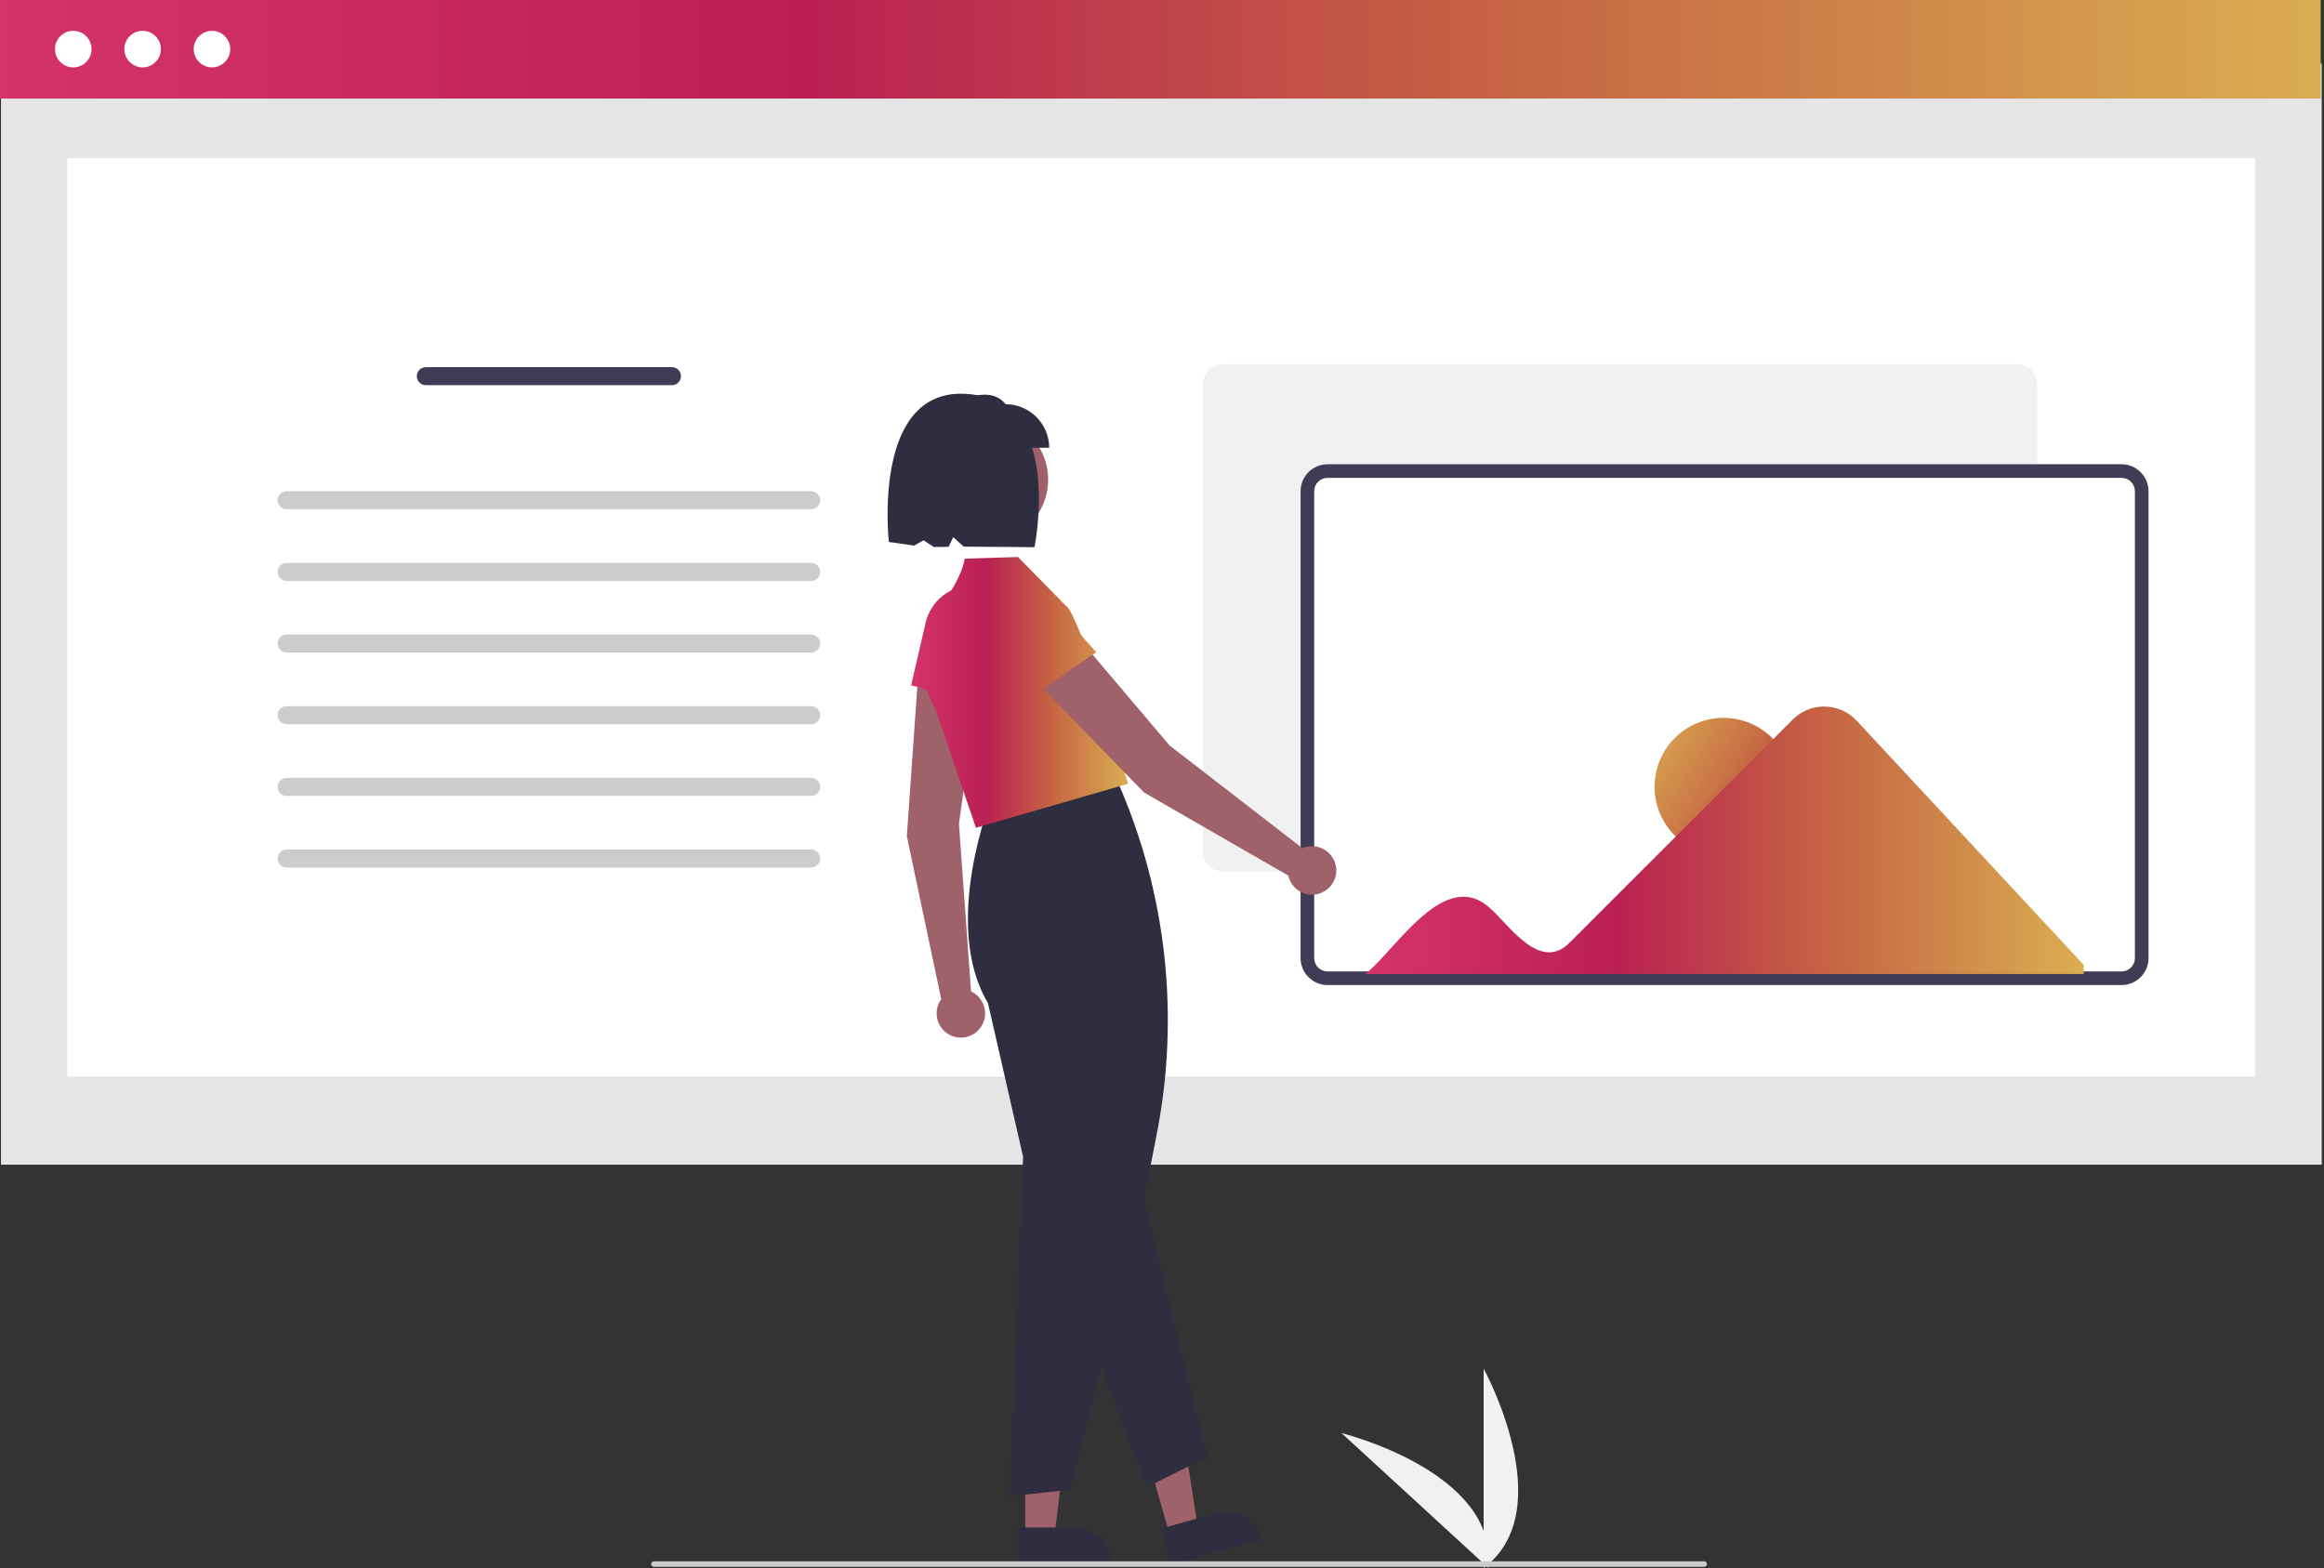 <?xml version="1.0" encoding="UTF-8" standalone="no"?><!DOCTYPE svg PUBLIC "-//W3C//DTD SVG 1.1//EN" "http://www.w3.org/Graphics/SVG/1.1/DTD/svg11.dtd"><svg width="100%" height="100%" viewBox="0 0 843 569" version="1.1" xmlns="http://www.w3.org/2000/svg" xmlns:xlink="http://www.w3.org/1999/xlink" xml:space="preserve" xmlns:serif="http://www.serif.com/" style="fill-rule:evenodd;clip-rule:evenodd;stroke-linejoin:round;stroke-miterlimit:2;"><rect x="0" y="0" width="843" height="569" fill="#333333" stroke="none"/><path d="M538.17,568.852l-0,-72.34c-0,0 28.191,51.286 -0,72.34Z" style="fill:#f1f1f1;fill-rule:nonzero;"/><path d="M539.911,568.84l-53.289,-48.922c-0,0 56.845,13.916 53.289,48.922Z" style="fill:#f1f1f1;fill-rule:nonzero;"/><rect id="f54375ad-557d-4249-95e2-413e25c77bd8" x="0.359" y="23.079" width="841.811" height="399.454" style="fill:#e5e5e5;"/><rect id="eb84611c-d49d-4ce2-b538-4fee0a7e188d" x="24.431" y="57.333" width="793.668" height="333.277" style="fill:#fff;"/><rect id="a33b5263-04c3-449f-a8ad-1420252c1e48" x="0" y="0" width="841.811" height="35.763" style="fill:url(#_Linear1);"/><circle id="a01a8c4b-bf8b-4728-9381-d6cbaed15ee5" cx="26.576" cy="17.815" r="6.628" style="fill:#fff;"/><circle id="a70f271b-ee75-4447-9507-72af025f0784" cx="51.736" cy="17.815" r="6.628" style="fill:#fff;"/><circle id="b6ae4294-4107-4abd-ba05-1d458fcbc8d7" cx="76.896" cy="17.815" r="6.628" style="fill:#fff;"/><path id="a98f5d70-28fc-4129-b4f3-463d07786f2f" d="M154.46,133.203c-1.792,0 -3.268,1.475 -3.268,3.268c0,1.793 1.476,3.268 3.268,3.268l89.293,0c1.793,0 3.268,-1.475 3.268,-3.268c0,-1.793 -1.475,-3.268 -3.268,-3.268l-89.293,0Z" style="fill:#3f3d56;fill-rule:nonzero;"/><path id="a5717240-4d8d-4c71-83bc-6deeb889f166" d="M103.96,178.203c-1.792,0 -3.268,1.475 -3.268,3.268c0,1.793 1.476,3.268 3.268,3.268l190.293,0c1.793,0 3.268,-1.475 3.268,-3.268c0,-1.793 -1.475,-3.268 -3.268,-3.268l-190.293,0Z" style="fill:#ccc;fill-rule:nonzero;"/><path id="f9c6f13d-6e3a-4758-9844-a0f5d5c969ce" d="M103.96,204.203c-1.792,0 -3.268,1.475 -3.268,3.268c0,1.793 1.476,3.268 3.268,3.268l190.293,0c1.793,0 3.268,-1.475 3.268,-3.268c0,-1.793 -1.475,-3.268 -3.268,-3.268l-190.293,0Z" style="fill:#ccc;fill-rule:nonzero;"/><path id="bf808dfd-2bb2-4793-b7c6-d8671bf7e9b4" d="M103.96,230.203c-1.792,0 -3.268,1.475 -3.268,3.268c0,1.793 1.476,3.268 3.268,3.268l190.293,0c1.793,0 3.268,-1.475 3.268,-3.268c0,-1.793 -1.475,-3.268 -3.268,-3.268l-190.293,0Z" style="fill:#ccc;fill-rule:nonzero;"/><path id="e27373f7-fd0b-426a-8828-0829b084b689" d="M103.96,256.203c-1.792,0 -3.268,1.475 -3.268,3.268c0,1.793 1.476,3.268 3.268,3.268l190.293,0c1.793,0 3.268,-1.475 3.268,-3.268c0,-1.793 -1.475,-3.268 -3.268,-3.268l-190.293,0Z" style="fill:#ccc;fill-rule:nonzero;"/><path id="b4c6c7b3-e22e-4fba-a4f6-80d19d07dbd3" d="M103.96,282.203c-1.792,0 -3.268,1.475 -3.268,3.268c0,1.793 1.476,3.268 3.268,3.268l190.293,0c1.793,0 3.268,-1.475 3.268,-3.268c0,-1.793 -1.475,-3.268 -3.268,-3.268l-190.293,0Z" style="fill:#ccc;fill-rule:nonzero;"/><path id="ebf0dc46-a6ad-47cb-a3de-ddb71e9e94e3" d="M103.96,308.203c-1.792,0 -3.268,1.475 -3.268,3.268c0,1.793 1.476,3.268 3.268,3.268l190.293,0c1.793,0 3.268,-1.475 3.268,-3.268c0,-1.793 -1.475,-3.268 -3.268,-3.268l-190.293,0Z" style="fill:#ccc;fill-rule:nonzero;"/><path d="M731.709,316.138l-288.102,0c-3.983,-0.004 -7.259,-3.28 -7.263,-7.263l-0.001,-169.472c0.005,-3.983 3.281,-7.259 7.264,-7.263l288.102,-0c3.983,0.004 7.259,3.28 7.263,7.263l0,169.472c-0.004,3.983 -3.28,7.259 -7.263,7.263Z" style="fill:#f1f1f1;fill-rule:nonzero;"/><path d="M769.61,354.9l-288.103,0c-3.983,-0.004 -7.259,-3.28 -7.263,-7.263l-0,-169.472c0.004,-3.983 3.28,-7.259 7.263,-7.263l288.103,-0c3.982,0.004 7.258,3.28 7.263,7.263l-0,169.472c-0.005,3.983 -3.281,7.259 -7.263,7.263Z" style="fill:#fff;fill-rule:nonzero;"/><path d="M769.609,357.372l-288.102,-0c-5.338,-0.006 -9.729,-4.397 -9.735,-9.735l0,-169.472c0.006,-5.338 4.397,-9.729 9.735,-9.735l288.102,0c5.338,0.006 9.729,4.397 9.735,9.735l0,169.472c-0.006,5.338 -4.397,9.729 -9.735,9.735Zm-288.102,-183.999c-2.628,0.003 -4.789,2.165 -4.792,4.792l0,169.472c0.003,2.627 2.164,4.789 4.792,4.792l288.102,-0c2.628,-0.003 4.789,-2.165 4.792,-4.792l0,-169.472c-0.003,-2.627 -2.164,-4.789 -4.792,-4.792l-288.102,0Z" style="fill:#3f3d56;fill-rule:nonzero;"/><circle cx="625.17" cy="285.43" r="25" style="fill:url(#_Linear2);"/><path d="M673.398,261.379c-3.041,-3.225 -7.282,-5.055 -11.713,-5.055c-4.233,0 -8.3,1.669 -11.312,4.644l-81.08,81.08c-10.386,10.434 -21.228,-5.525 -28.156,-11.961c-16.66,-16.477 -34.655,14.419 -45.854,23.267l260.55,-0l0,-3.317l-82.435,-88.658Z" style="fill:url(#_Linear3);fill-rule:nonzero;"/><path d="M352.229,359.661l-4.384,-60.754l7.874,-56.932l-22.362,-1.51l-4.414,62.889l12.475,59.14c-1.085,1.5 -1.67,3.305 -1.67,5.156c0,4.826 3.972,8.798 8.798,8.798c4.826,-0 8.798,-3.972 8.798,-8.798c-0,-3.427 -2.003,-6.555 -5.115,-7.989l0,-0Z" style="fill:#9f616a;fill-rule:nonzero;"/><path d="M330.504,248.648l5.251,-22.726c1.827,-7.909 8.93,-13.558 17.048,-13.558c9.598,-0 17.497,7.898 17.497,17.497c-0,0.654 -0.037,1.308 -0.11,1.958l-2.892,25.679l-36.794,-8.85Z" style="fill:url(#_Linear4);fill-rule:nonzero;"/><path d="M371.903,557.597l10.542,0l5.015,-40.664l-15.559,0.001l0.002,40.663Z" style="fill:#9f616a;fill-rule:nonzero;"/><path d="M369.213,554.155l20.763,-0.001c7.258,0.001 13.23,5.973 13.231,13.231l-0,0.43l-33.993,0.001l-0.001,-13.661Z" style="fill:#2f2e41;fill-rule:nonzero;"/><path d="M424.424,557.252l10.135,-2.903l-6.375,-40.473l-14.958,4.285l11.198,39.091Z" style="fill:#9f616a;fill-rule:nonzero;"/><path d="M420.891,554.684l19.959,-5.718l0.001,-0c6.978,-1.998 14.364,2.099 16.362,9.076l0.119,0.413l-32.679,9.361l-3.762,-13.132Z" style="fill:#2f2e41;fill-rule:nonzero;"/><path d="M366.205,542.838l4.904,-123.178l-12.736,-55.745c-17.139,-28.735 1.351,-74.57 1.54,-75.03l0.068,-0.167l0.18,-0.025l44.832,-6.074l0.63,1.445c17.533,40.086 22.401,84.589 13.947,127.517l-4.666,23.865l23.061,93.111l-21.825,10.913l-16.746,-43.425l-11.319,44.429l-21.87,2.364Z" style="fill:#2f2e41;fill-rule:nonzero;"/><path d="M354.008,300.31l-14.626,-42.855c-9.092,-16.012 -3.325,-30.228 3.114,-39.333c6.954,-9.833 7.372,-15.347 7.464,-15.408l0.074,-0.049l19.216,-0.582l17.785,18.071c1.118,-0.437 10.568,22.85 9.767,24.021l12.421,40.152l-55.215,15.983Z" style="fill:url(#_Linear5);fill-rule:nonzero;"/><path d="M472.434,307.722l-48.18,-37.269l-37.154,-43.849l-16.045,15.65l43.901,45.247l52.376,30.164c0.876,4.029 4.473,6.928 8.596,6.928c4.827,0 8.798,-3.971 8.798,-8.797c-0,-4.827 -3.971,-8.798 -8.798,-8.798c-1.201,0 -2.391,0.246 -3.494,0.724l0,-0Z" style="fill:#9f616a;fill-rule:nonzero;"/><path d="M366.496,258.11l-13.425,-19.073c-2.075,-2.948 -3.189,-6.466 -3.189,-10.071c-0,-9.599 7.898,-17.497 17.497,-17.497c4.986,-0 9.741,2.13 13.059,5.851l17.199,19.287l-31.141,21.503Z" style="fill:url(#_Linear6);fill-rule:nonzero;"/><circle cx="357.382" cy="174.009" r="22.819" style="fill:#9f616a;"/><path d="M380.585,162.433l-36.234,0l-0,-15.794c7.953,-3.16 15.735,-5.847 20.439,-0c8.665,-0 15.795,7.13 15.795,15.794l-0,0Z" style="fill:#2f2e41;fill-rule:nonzero;"/><path d="M349.345,142.852c-33.198,-0.907 -26.912,53.785 -26.912,53.785c0,0 6.264,0.829 9.122,1.315l3.451,-1.943l3.714,2.435c1.705,0.009 3.497,-0.024 5.354,-0.059l1.702,-3.505l3.797,3.442c6.911,0.011 25.666,0.201 25.666,0.201c0,0 11.303,-54.656 -25.894,-55.671Z" style="fill:#2f2e41;fill-rule:nonzero;"/><path d="M618.182,568.43l-381,0c-0.549,0 -1,-0.451 -1,-1c-0,-0.548 0.451,-1 1,-1l381,0c0.548,0 1,0.452 1,1c-0,0.549 -0.452,1 -1,1Z" style="fill:#cbcbcb;fill-rule:nonzero;"/><defs><linearGradient id="_Linear1" x1="0" y1="0" x2="1" y2="0" gradientUnits="userSpaceOnUse" gradientTransform="matrix(841.811,0,0,35.763,0,17.881)"><stop offset="0" style="stop-color:#d53369;stop-opacity:1"/><stop offset="0.35" style="stop-color:#ba2053;stop-opacity:1"/><stop offset="0.63" style="stop-color:#c46143;stop-opacity:1"/><stop offset="1" style="stop-color:#daae51;stop-opacity:1"/></linearGradient><linearGradient id="_Linear2" x1="0" y1="0" x2="1" y2="0" gradientUnits="userSpaceOnUse" gradientTransform="matrix(-99.93,-61.001,61.001,-99.93,688.364,337.612)"><stop offset="0" style="stop-color:#d53369;stop-opacity:1"/><stop offset="0.35" style="stop-color:#ba2053;stop-opacity:1"/><stop offset="0.63" style="stop-color:#c46143;stop-opacity:1"/><stop offset="1" style="stop-color:#daae51;stop-opacity:1"/></linearGradient><linearGradient id="_Linear3" x1="0" y1="0" x2="1" y2="0" gradientUnits="userSpaceOnUse" gradientTransform="matrix(260.55,0,0,97.03,495.283,304.839)"><stop offset="0" style="stop-color:#d53369;stop-opacity:1"/><stop offset="0.35" style="stop-color:#ba2053;stop-opacity:1"/><stop offset="0.63" style="stop-color:#c46143;stop-opacity:1"/><stop offset="1" style="stop-color:#daae51;stop-opacity:1"/></linearGradient><linearGradient id="_Linear4" x1="0" y1="0" x2="1" y2="0" gradientUnits="userSpaceOnUse" gradientTransform="matrix(78.719,0,0,98.227,330.504,251.196)"><stop offset="0" style="stop-color:#d53369;stop-opacity:1"/><stop offset="0.35" style="stop-color:#ba2053;stop-opacity:1"/><stop offset="0.63" style="stop-color:#c46143;stop-opacity:1"/><stop offset="1" style="stop-color:#daae51;stop-opacity:1"/></linearGradient><linearGradient id="_Linear5" x1="0" y1="0" x2="1" y2="0" gradientUnits="userSpaceOnUse" gradientTransform="matrix(78.719,0,0,98.227,330.504,251.196)"><stop offset="0" style="stop-color:#d53369;stop-opacity:1"/><stop offset="0.35" style="stop-color:#ba2053;stop-opacity:1"/><stop offset="0.63" style="stop-color:#c46143;stop-opacity:1"/><stop offset="1" style="stop-color:#daae51;stop-opacity:1"/></linearGradient><linearGradient id="_Linear6" x1="0" y1="0" x2="1" y2="0" gradientUnits="userSpaceOnUse" gradientTransform="matrix(78.719,0,0,98.227,330.504,251.196)"><stop offset="0" style="stop-color:#d53369;stop-opacity:1"/><stop offset="0.35" style="stop-color:#ba2053;stop-opacity:1"/><stop offset="0.63" style="stop-color:#c46143;stop-opacity:1"/><stop offset="1" style="stop-color:#daae51;stop-opacity:1"/></linearGradient></defs></svg>